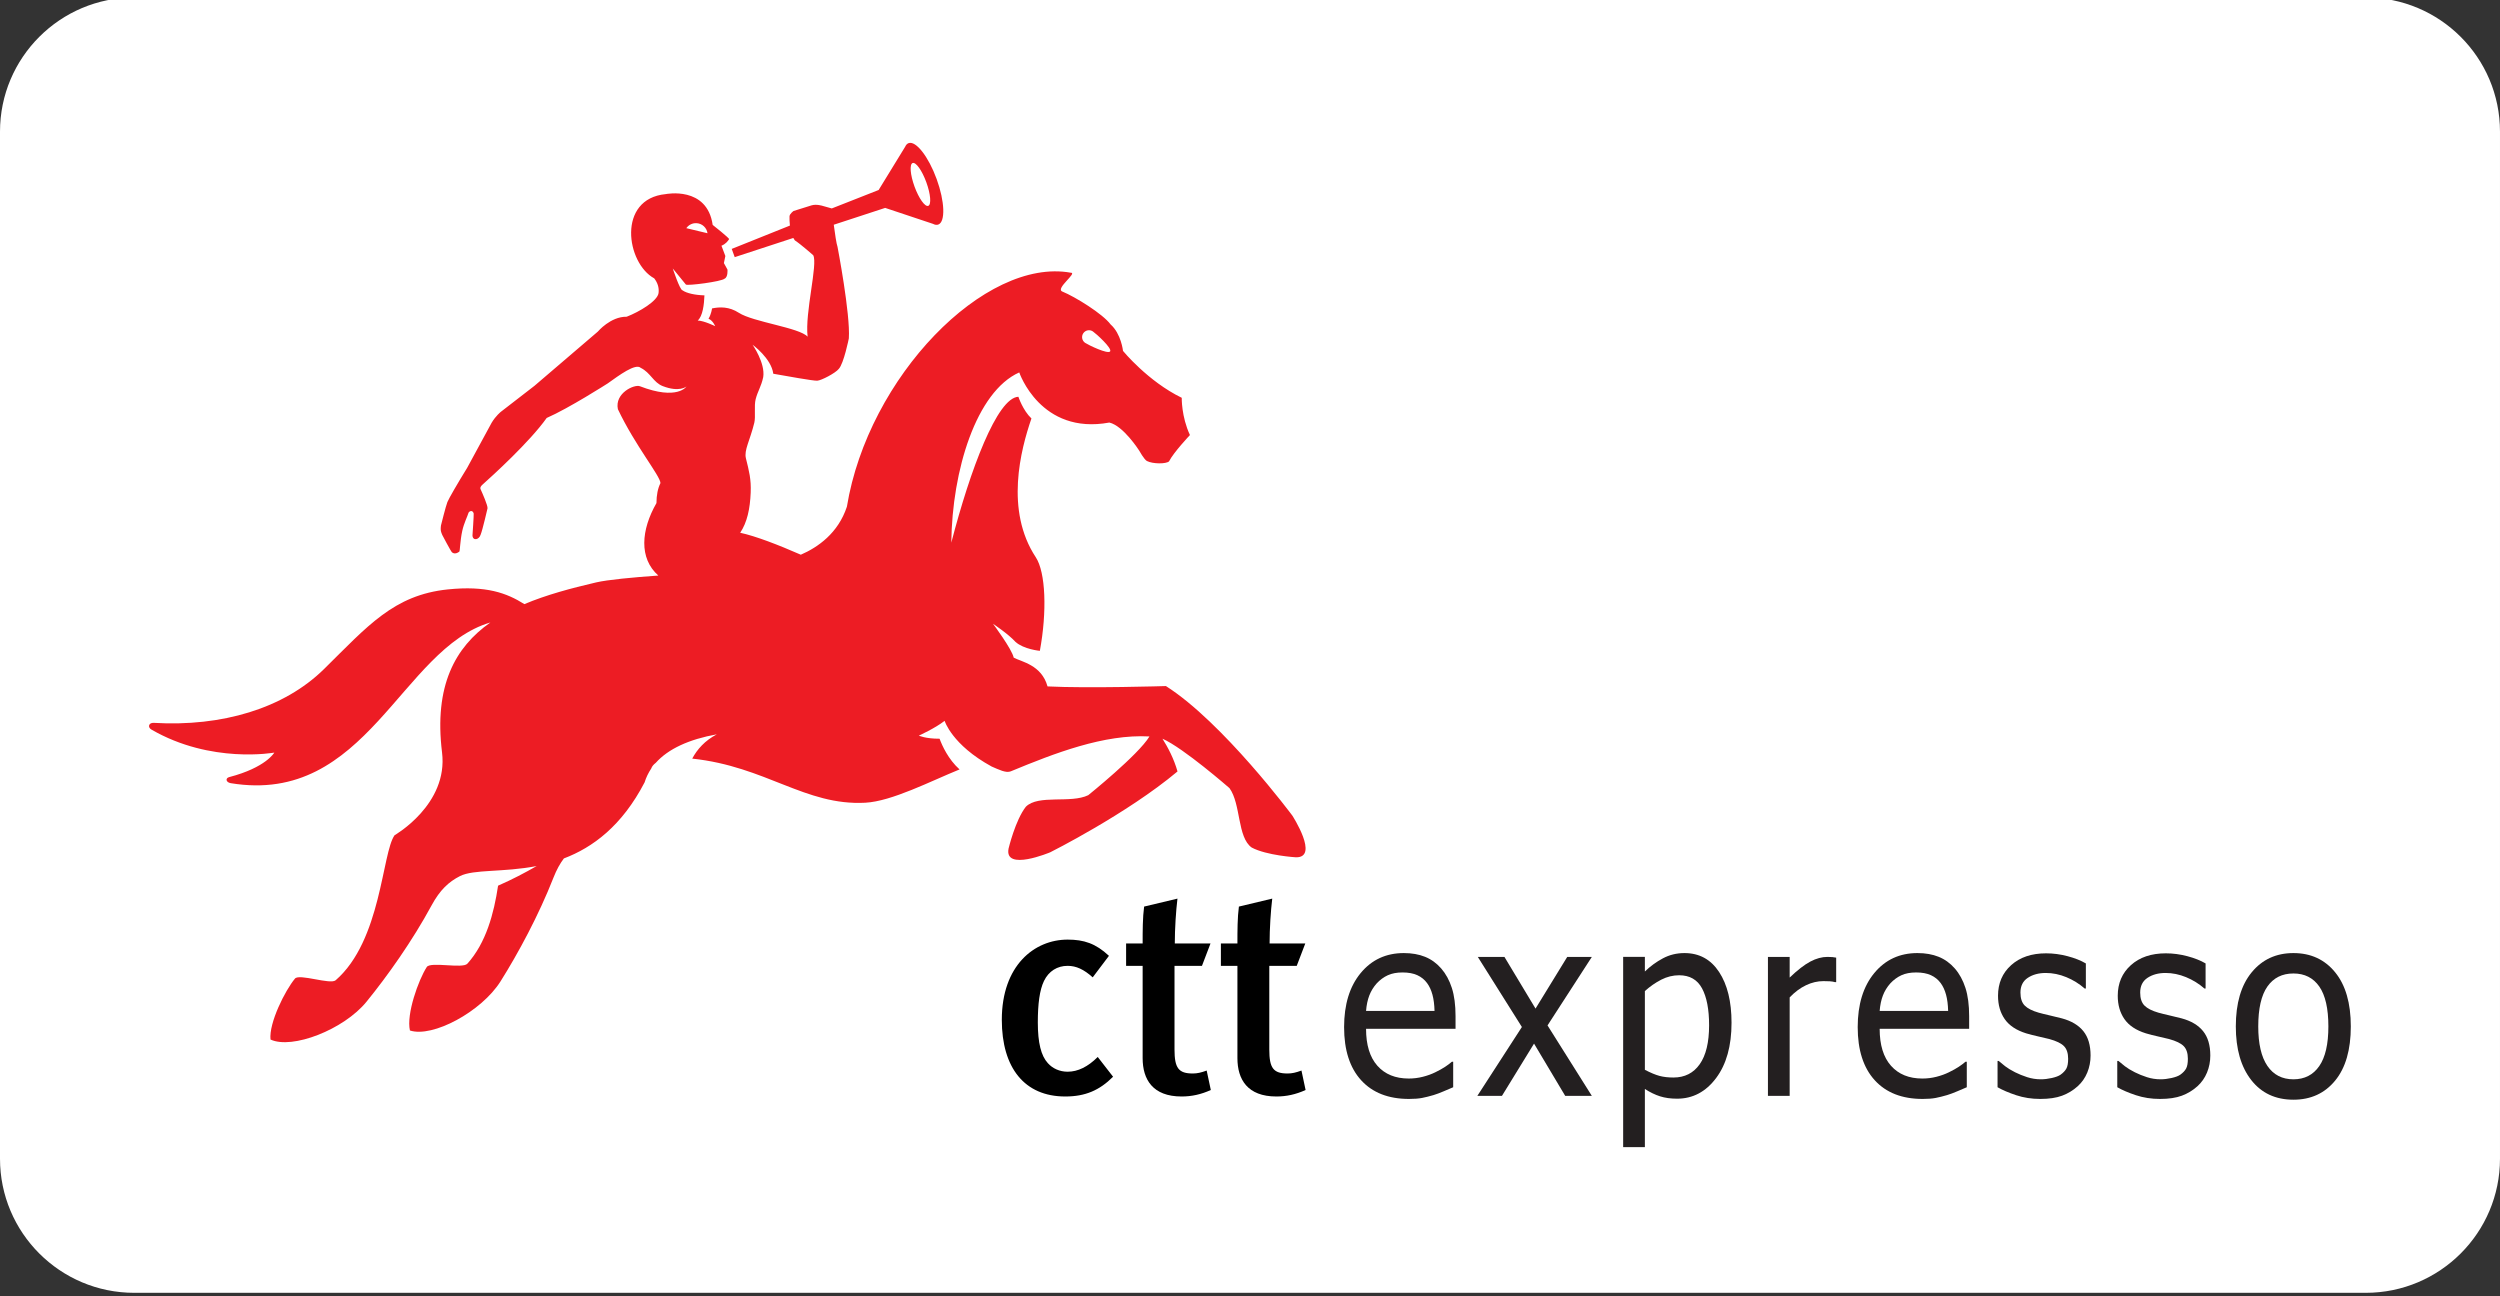<?xml version="1.0" encoding="UTF-8" standalone="no"?>
<!DOCTYPE svg PUBLIC "-//W3C//DTD SVG 1.1//EN" "http://www.w3.org/Graphics/SVG/1.1/DTD/svg11.dtd">
<svg width="100%" height="100%" viewBox="0 0 729 378" version="1.1" xmlns="http://www.w3.org/2000/svg" xmlns:xlink="http://www.w3.org/1999/xlink" xml:space="preserve" xmlns:serif="http://www.serif.com/" style="fill-rule:evenodd;clip-rule:evenodd;stroke-linejoin:round;stroke-miterlimit:2;">
    <rect x="0" y="0" width="729" height="378" fill="#333333" stroke="none"/>
    <g transform="matrix(1,0,0,1,-301.796,-840.001)">
        <g transform="matrix(1,0,0,1.929,0,0)">
            <g id="ctt" transform="matrix(1,0,0,0.518,441.294,-70.395)">
                <g transform="matrix(1.5,0,0,1.403,-618.75,-192.203)">
                    <path d="M805.499,860.419C805.499,845.023 793.808,832.523 779.408,832.523L345.592,832.523C331.192,832.523 319.501,845.023 319.501,860.419L319.501,1074.06C319.501,1089.45 331.192,1101.95 345.592,1101.95L779.408,1101.95C793.808,1101.95 805.499,1089.45 805.499,1074.06L805.499,860.419Z" style="fill:white;"/>
                </g>
                <g id="Foreground" transform="matrix(2.009,0,0,2.009,-96.042,1018.24)">
                    <g transform="matrix(1,0,0,1,111.11,125.025)">
                        <path d="M0,-118.67C-0.625,-120.388 -0.749,-121.921 -0.276,-122.092C0.198,-122.266 1.089,-121.012 1.714,-119.294C2.34,-117.576 2.463,-116.044 1.99,-115.872C1.517,-115.7 0.626,-116.953 0,-118.67M24.493,-97.364C24.802,-97.824 25.424,-97.945 25.883,-97.635C26.342,-97.326 28.702,-95.192 28.393,-94.734C28.083,-94.275 25.221,-95.664 24.762,-95.974C24.304,-96.284 24.183,-96.906 24.493,-97.364M-33.124,-112.631C-32.794,-113.107 -32.23,-113.399 -31.612,-113.356C-30.797,-113.299 -30.155,-112.674 -30.05,-111.894L-33.124,-112.631ZM-36.875,-75.604C-36.917,-76.669 -40.54,-81.024 -43.058,-86.34C-43.543,-88.673 -40.673,-89.985 -39.858,-89.67C-34.419,-87.569 -33.106,-89.629 -33.106,-89.629C-33.106,-89.629 -34.131,-88.747 -36.557,-89.694C-37.91,-90.222 -38.307,-91.633 -39.742,-92.342C-40.495,-93.037 -42.861,-91.274 -44.544,-90.073C-44.544,-90.073 -50.215,-86.444 -53.39,-85.063C-55.864,-81.573 -61.248,-76.679 -62.733,-75.354C-62.981,-75.133 -63.073,-74.908 -62.997,-74.74C-62.693,-74.07 -61.94,-72.354 -61.976,-71.944C-61.976,-71.944 -62.692,-68.81 -62.976,-68.115C-63.214,-67.33 -64.131,-67.184 -64.162,-68.002C-64.162,-68.002 -63.958,-70.908 -63.986,-71.18C-64.141,-71.794 -64.721,-71.503 -64.771,-71.194C-64.858,-70.855 -65.404,-69.769 -65.646,-68.657C-65.957,-67.23 -65.974,-65.749 -66.066,-65.654C-66.066,-65.654 -66.633,-65.139 -67.132,-65.539C-67.309,-65.695 -68.54,-68.051 -68.54,-68.051C-68.54,-68.051 -68.715,-68.434 -68.756,-68.695C-68.803,-68.99 -68.733,-69.459 -68.733,-69.459C-68.733,-69.459 -68.041,-72.248 -67.805,-72.842C-67.59,-73.377 -66.283,-75.627 -64.921,-77.839L-61.382,-84.364C-60.782,-85.372 -60.043,-85.956 -60.043,-85.956L-55.17,-89.727L-45.97,-97.605C-45.97,-97.605 -44.118,-99.808 -41.783,-99.766C-39.927,-100.484 -37.299,-102.055 -37.152,-103.211C-37.051,-104.015 -37.312,-104.731 -37.782,-105.34C-41.85,-107.562 -43.21,-116.89 -36.115,-117.579C-36.115,-117.579 -30.113,-118.794 -29.298,-113.105C-29.298,-113.105 -26.839,-111.169 -26.917,-111.036C-27.073,-110.77 -27.409,-110.328 -28.024,-110.081L-27.458,-108.587L-27.669,-107.559L-27.152,-106.618C-27.152,-106.618 -27.047,-105.516 -27.575,-105.294C-28.031,-104.863 -32.997,-104.233 -33.188,-104.443L-35.089,-106.775C-35.089,-106.775 -34.076,-103.659 -33.68,-103.605C-33.097,-103.183 -31.87,-102.91 -30.493,-102.87C-30.538,-101.574 -30.74,-99.837 -31.472,-99.215C-30.555,-99.191 -28.935,-98.395 -28.935,-98.395C-28.935,-98.395 -29.265,-99.227 -29.902,-99.475C-29.49,-100.155 -29.392,-100.973 -29.392,-100.973C-28.266,-101.213 -26.901,-101.248 -25.495,-100.335C-23.431,-98.995 -16.697,-98.183 -15.518,-96.868C-15.933,-100.333 -14.011,-107.421 -14.702,-108.698C-14.702,-108.698 -16.466,-110.266 -17.375,-110.861C-17.455,-110.968 -17.528,-111.085 -17.594,-111.209L-26.098,-108.423L-26.533,-109.62L-18.088,-113.008C-18.146,-113.512 -18.154,-113.989 -18.146,-114.344C-18.14,-114.713 -17.556,-115.128 -17.556,-115.128L-14.952,-115.943C-14.243,-116.164 -13.333,-115.868 -13.333,-115.868L-12.011,-115.497L-5.209,-118.176L-1.364,-124.451C-1.245,-124.722 -1.077,-124.904 -0.863,-124.983C0.198,-125.369 2.021,-123.035 3.211,-119.768C4.4,-116.501 4.505,-113.54 3.444,-113.155C3.217,-113.072 2.959,-113.113 2.677,-113.259L-4.26,-115.576L-11.722,-113.131C-11.548,-111.806 -11.331,-110.336 -11.177,-109.919C-11.177,-109.919 -9.292,-100.098 -9.535,-96.621C-9.535,-96.621 -10.268,-92.956 -10.998,-92.185C-11.477,-91.579 -13.505,-90.521 -14.108,-90.475C-14.667,-90.433 -18.591,-91.152 -20.498,-91.485C-20.797,-93.741 -23.511,-95.7 -23.511,-95.7C-23.511,-95.7 -21.646,-93.048 -21.96,-90.998C-22.263,-89.587 -22.747,-89 -23.061,-87.78C-23.306,-86.824 -23.046,-85.235 -23.252,-84.381C-23.886,-81.78 -24.765,-80.388 -24.474,-79.205C-24.014,-77.335 -23.699,-76.179 -23.78,-74.216C-23.876,-71.868 -24.291,-69.895 -25.305,-68.388C-23.035,-67.895 -19.784,-66.636 -16.504,-65.198C-14.027,-66.274 -11.085,-68.323 -9.817,-72.173C-6.727,-91.024 10.226,-108.413 22.674,-106.162C23.724,-106.182 20.403,-103.86 21.441,-103.432C23.352,-102.647 27.33,-100.174 28.457,-98.652C29.996,-97.292 30.261,-94.8 30.261,-94.8C30.261,-94.8 33.871,-90.384 38.785,-87.992C38.785,-87.992 38.722,-85.272 39.975,-82.579C39.975,-82.579 37.599,-80.062 36.938,-78.755C36.524,-78.37 34.6,-78.361 33.726,-78.811C33.306,-79.053 32.612,-80.316 32.612,-80.316C32.612,-80.316 30.333,-83.911 28.279,-84.396C18.278,-82.551 15.201,-91.678 15.201,-91.678C8.966,-88.883 5.448,-77.466 5.339,-66.949C8.092,-77.582 11.996,-88.008 15.075,-88.142C15.075,-88.142 15.721,-86.174 16.97,-84.988C15.398,-80.434 13.116,-71.634 17.594,-64.837C19.047,-62.63 19.242,-56.914 18.191,-51.234C18.191,-51.234 15.844,-51.454 14.652,-52.538C13.619,-53.679 11.397,-55.162 11.397,-55.162C11.397,-55.162 14.165,-51.446 14.392,-50.25C15.515,-49.636 18.441,-49.202 19.304,-46.067C25.233,-45.768 36.49,-46.118 36.49,-46.118C44.776,-40.839 54.838,-27.303 54.838,-27.303C54.838,-27.303 58.792,-21.185 55.363,-21.244C55.363,-21.244 51.134,-21.495 48.944,-22.659C46.837,-24.13 47.388,-28.992 45.714,-31.292C45.714,-31.292 39.023,-37.141 35.987,-38.47C36.791,-37.197 37.655,-35.545 38.171,-33.714C30.826,-27.552 19.706,-21.976 19.706,-21.976C19.706,-21.976 12.994,-19.144 13.649,-22.511C13.649,-22.511 14.629,-26.632 16.156,-28.587C17.971,-30.407 22.664,-29.02 25.219,-30.27C25.219,-30.27 32.488,-36.122 34.103,-38.799C27.502,-39.162 20.315,-36.356 13.96,-33.727C13.286,-33.449 12.226,-33.983 11.19,-34.432C5.421,-37.589 4.367,-41.067 4.367,-41.067C2.992,-39.986 0.625,-38.919 0.625,-38.919C0.625,-38.919 1.589,-38.46 3.637,-38.469C4.016,-37.442 4.905,-35.474 6.536,-34.008C2.343,-32.307 -3.295,-29.374 -7.154,-29.171C-15.881,-28.714 -21.545,-34.438 -32.267,-35.58C-31.542,-36.941 -30.43,-38.191 -28.698,-39.108C-32.731,-38.384 -35.75,-36.993 -37.564,-34.961C-37.869,-34.728 -38.11,-34.454 -38.213,-34.146C-38.643,-33.495 -38.959,-32.837 -39.178,-32.131C-42.474,-25.787 -46.715,-22.668 -50.893,-21.08C-51.458,-20.339 -51.957,-19.435 -52.407,-18.287C-54.571,-12.769 -57.53,-7.296 -60.084,-3.231C-62.863,1.191 -69.959,4.994 -73.241,3.912C-73.783,1.55 -72.006,-3.43 -70.796,-5.307C-70.268,-6.126 -65.59,-5.026 -64.907,-5.786C-62.195,-8.796 -61.046,-13.09 -60.447,-17.122C-58.398,-18.015 -56.472,-19.035 -54.849,-19.973C-59.7,-19.034 -63.995,-19.528 -65.982,-18.511C-67.604,-17.685 -68.881,-16.507 -70.092,-14.269C-72.913,-9.055 -76.516,-3.984 -79.548,-0.26C-82.845,3.791 -90.351,6.699 -93.477,5.225C-93.726,2.816 -91.355,-1.91 -89.926,-3.626C-89.302,-4.375 -84.794,-2.714 -84.023,-3.382C-77.37,-9.167 -77.313,-21.877 -75.466,-24.453C-75.466,-24.453 -67.651,-28.912 -68.58,-36.479C-69.766,-46.141 -66.693,-51.76 -61.562,-55.355C-74.546,-51.552 -79.487,-28.744 -99.25,-32.012C-99.952,-32.129 -100.066,-32.739 -99.471,-32.894C-94.124,-34.29 -92.924,-36.454 -92.924,-36.454C-92.924,-36.454 -102.087,-34.774 -110.758,-39.795C-111.365,-40.146 -111.141,-40.815 -110.434,-40.774C-100.553,-40.188 -91.54,-42.845 -85.707,-48.59C-79.387,-54.814 -75.591,-59.353 -67.73,-60.159C-62.168,-60.729 -59.196,-59.639 -56.631,-58.02C-53.442,-59.366 -49.87,-60.322 -46.222,-61.173C-44.539,-61.565 -40.907,-61.906 -37.187,-62.171C-40.026,-64.69 -39.692,-68.8 -37.458,-72.698C-37.453,-73.871 -37.258,-74.839 -36.875,-75.604" style="fill:rgb(237,28,36);"/>
                    </g>
                    <g transform="matrix(1,0,0,1,139.929,118.607)">
                        <path d="M0,17.049L-2.227,14.179C-3.642,15.593 -5.098,16.32 -6.597,16.32C-7.753,16.32 -8.781,15.85 -9.466,15.078C-10.452,14.007 -10.924,12.122 -10.924,9.166C-10.924,6.467 -10.667,4.455 -10.024,3.126C-9.339,1.712 -8.096,0.941 -6.597,0.941C-5.354,0.941 -4.24,1.455 -2.956,2.612L-0.599,-0.515C-2.527,-2.315 -4.24,-2.87 -6.597,-2.87C-11.438,-2.87 -16.15,0.898 -16.15,8.78C-16.15,15.764 -12.851,19.919 -6.939,19.919C-4.027,19.919 -1.97,19.019 0,17.049"/>
                    </g>
                    <g transform="matrix(1,0,0,1,154.115,110.724)">
                        <path d="M0,26.86L-0.6,24.033C-1.413,24.332 -1.971,24.461 -2.614,24.461C-4.668,24.461 -5.269,23.69 -5.269,20.992L-5.269,8.824L-1.284,8.824L-0.043,5.569L-5.227,5.569C-5.227,3.427 -5.055,0.815 -4.841,-0.942L-9.681,0.215C-9.895,1.842 -9.895,3.727 -9.895,5.569L-12.295,5.569L-12.295,8.824L-9.895,8.824L-9.895,22.234C-9.895,25.318 -8.439,27.802 -4.24,27.802C-2.784,27.802 -1.413,27.503 0,26.86"/>
                    </g>
                    <g transform="matrix(1,0,0,1,167.872,110.724)">
                        <path d="M0,26.86L-0.599,24.033C-1.413,24.332 -1.97,24.461 -2.613,24.461C-4.669,24.461 -5.268,23.69 -5.268,20.992L-5.268,8.824L-1.285,8.824L-0.043,5.569L-5.225,5.569C-5.225,3.427 -5.056,0.815 -4.84,-0.942L-9.681,0.215C-9.895,1.842 -9.895,3.727 -9.895,5.569L-12.294,5.569L-12.294,8.824L-9.895,8.824L-9.895,22.234C-9.895,25.318 -8.439,27.802 -4.24,27.802C-2.784,27.802 -1.413,27.503 0,26.86"/>
                    </g>
                    <g transform="matrix(1,0,0,1,186.587,130.473)">
                        <path d="M0,-4.371C-0.022,-5.285 -0.124,-6.073 -0.303,-6.735C-0.482,-7.396 -0.74,-7.955 -1.077,-8.413C-1.446,-8.918 -1.92,-9.303 -2.498,-9.568C-3.075,-9.832 -3.79,-9.965 -4.642,-9.965C-5.482,-9.965 -6.197,-9.829 -6.786,-9.558C-7.374,-9.288 -7.91,-8.894 -8.392,-8.377C-8.863,-7.848 -9.222,-7.261 -9.468,-6.618C-9.715,-5.974 -9.872,-5.225 -9.939,-4.371L0,-4.371ZM-3.7,8.409C-6.686,8.409 -9.003,7.503 -10.652,5.692C-12.302,3.881 -13.126,1.31 -13.126,-2.023C-13.126,-5.308 -12.327,-7.922 -10.729,-9.865C-9.131,-11.808 -7.041,-12.78 -4.46,-12.78C-3.297,-12.78 -2.269,-12.599 -1.375,-12.238C-0.481,-11.876 0.301,-11.31 0.971,-10.54C1.642,-9.769 2.156,-8.827 2.514,-7.712C2.872,-6.599 3.05,-5.235 3.05,-3.621L3.05,-1.778L-9.939,-1.778C-9.939,0.564 -9.391,2.353 -8.293,3.59C-7.196,4.827 -5.679,5.445 -3.742,5.445C-3.048,5.445 -2.368,5.361 -1.702,5.192C-1.035,5.023 -0.434,4.805 0.104,4.54C0.675,4.262 1.157,3.993 1.548,3.734C1.94,3.474 2.265,3.23 2.523,3.001L2.708,3.001L2.708,6.709C2.338,6.865 1.88,7.061 1.332,7.296C0.784,7.532 0.292,7.715 -0.144,7.848C-0.759,8.029 -1.315,8.168 -1.813,8.264C-2.311,8.36 -2.939,8.409 -3.7,8.409" style="fill:rgb(35,31,32);"/>
                    </g>
                    <g transform="matrix(1,0,0,1,209.421,118.249)">
                        <path d="M0,20.189L-3.866,20.189L-8.391,12.594L-13.05,20.189L-16.622,20.189L-10.154,10.183L-16.554,0L-12.688,0L-8.175,7.509L-3.573,0L0,0L-6.433,9.953L0,20.189Z" style="fill:rgb(35,31,32);"/>
                    </g>
                    <g transform="matrix(1,0,0,1,226.44,135.396)">
                        <path d="M0,-7.216C0,-9.517 -0.341,-11.302 -1.024,-12.574C-1.708,-13.845 -2.816,-14.48 -4.351,-14.48C-5.246,-14.48 -6.111,-14.266 -6.945,-13.839C-7.779,-13.411 -8.572,-12.86 -9.322,-12.185L-9.322,-0.747C-8.493,-0.313 -7.785,-0.018 -7.197,0.139C-6.609,0.296 -5.935,0.374 -5.173,0.374C-3.539,0.374 -2.267,-0.271 -1.36,-1.56C-0.454,-2.848 0,-4.734 0,-7.216M3.256,-7.579C3.256,-4.217 2.509,-1.538 1.014,0.456C-0.48,2.451 -2.37,3.449 -4.653,3.449C-5.583,3.449 -6.406,3.334 -7.122,3.105C-7.839,2.876 -8.572,2.52 -9.322,2.039L-9.322,10.487L-12.475,10.487L-12.475,-17.148L-9.322,-17.148L-9.322,-15.027C-8.539,-15.787 -7.668,-16.423 -6.71,-16.935C-5.753,-17.447 -4.709,-17.703 -3.579,-17.703C-1.429,-17.703 0.248,-16.787 1.451,-14.955C2.654,-13.123 3.256,-10.665 3.256,-7.579" style="fill:rgb(35,31,32);"/>
                    </g>
                    <g transform="matrix(1,0,0,1,244.885,134.77)">
                        <path d="M0,-12.854L-0.167,-12.854C-0.401,-12.92 -0.649,-12.961 -0.911,-12.978C-1.172,-12.994 -1.487,-13.002 -1.855,-13.002C-2.702,-13.002 -3.543,-12.804 -4.378,-12.407C-5.214,-12.01 -6.005,-11.421 -6.751,-10.639L-6.751,3.667L-9.905,3.667L-9.905,-16.521L-6.751,-16.521L-6.751,-13.521C-5.604,-14.617 -4.604,-15.392 -3.752,-15.843C-2.9,-16.295 -2.072,-16.521 -1.27,-16.521C-0.947,-16.521 -0.705,-16.512 -0.543,-16.494C-0.382,-16.476 -0.201,-16.449 0,-16.413L0,-12.854Z" style="fill:rgb(35,31,32);"/>
                    </g>
                    <g transform="matrix(1,0,0,1,261.135,130.473)">
                        <path d="M0,-4.371C-0.022,-5.285 -0.124,-6.073 -0.303,-6.735C-0.482,-7.396 -0.74,-7.955 -1.076,-8.413C-1.446,-8.918 -1.92,-9.303 -2.498,-9.568C-3.075,-9.832 -3.79,-9.965 -4.642,-9.965C-5.482,-9.965 -6.197,-9.829 -6.786,-9.558C-7.374,-9.288 -7.91,-8.894 -8.392,-8.377C-8.863,-7.848 -9.222,-7.261 -9.468,-6.618C-9.715,-5.974 -9.872,-5.225 -9.939,-4.371L0,-4.371ZM-3.7,8.409C-6.686,8.409 -9.003,7.503 -10.652,5.692C-12.302,3.881 -13.126,1.31 -13.126,-2.023C-13.126,-5.308 -12.327,-7.922 -10.729,-9.865C-9.131,-11.808 -7.041,-12.78 -4.46,-12.78C-3.297,-12.78 -2.269,-12.599 -1.375,-12.238C-0.481,-11.876 0.301,-11.31 0.971,-10.54C1.642,-9.769 2.156,-8.827 2.514,-7.712C2.872,-6.599 3.05,-5.235 3.05,-3.621L3.05,-1.778L-9.939,-1.778C-9.939,0.564 -9.391,2.353 -8.293,3.59C-7.196,4.827 -5.679,5.445 -3.742,5.445C-3.047,5.445 -2.368,5.361 -1.701,5.192C-1.035,5.023 -0.433,4.805 0.104,4.54C0.675,4.262 1.157,3.993 1.549,3.734C1.94,3.474 2.265,3.23 2.523,3.001L2.708,3.001L2.708,6.709C2.338,6.865 1.88,7.061 1.332,7.296C0.784,7.532 0.292,7.715 -0.144,7.848C-0.759,8.029 -1.315,8.168 -1.813,8.264C-2.311,8.36 -2.939,8.409 -3.7,8.409" style="fill:rgb(35,31,32);"/>
                    </g>
                    <g transform="matrix(1,0,0,1,274.507,117.73)">
                        <path d="M0,21.152C-1.248,21.152 -2.415,20.971 -3.501,20.609C-4.587,20.247 -5.487,19.861 -6.2,19.451L-6.2,15.632L-6.034,15.632C-5.768,15.864 -5.455,16.12 -5.094,16.4C-4.733,16.68 -4.254,16.972 -3.655,17.277C-3.123,17.545 -2.538,17.782 -1.9,17.989C-1.262,18.196 -0.599,18.299 0.088,18.299C0.587,18.299 1.119,18.236 1.685,18.109C2.251,17.982 2.672,17.821 2.95,17.628C3.338,17.349 3.618,17.052 3.79,16.737C3.961,16.423 4.047,15.95 4.047,15.32C4.047,14.509 3.847,13.898 3.447,13.486C3.046,13.074 2.336,12.729 1.316,12.45C0.915,12.344 0.39,12.221 -0.258,12.08C-0.906,11.939 -1.503,11.786 -2.051,11.622C-3.478,11.176 -4.515,10.486 -5.162,9.552C-5.808,8.619 -6.131,7.489 -6.131,6.163C-6.131,4.344 -5.496,2.862 -4.224,1.717C-2.952,0.573 -1.263,0 0.846,0C1.883,0 2.925,0.139 3.974,0.417C5.022,0.695 5.904,1.046 6.618,1.469L6.618,5.112L6.451,5.112C5.652,4.414 4.761,3.863 3.778,3.459C2.796,3.055 1.805,2.853 0.805,2.853C-0.228,2.853 -1.099,3.089 -1.81,3.56C-2.521,4.031 -2.875,4.744 -2.875,5.698C-2.875,6.544 -2.667,7.175 -2.25,7.592C-1.833,8.009 -1.164,8.35 -0.243,8.616C0.226,8.749 0.748,8.878 1.322,9.005C1.896,9.131 2.502,9.279 3.138,9.447C4.521,9.82 5.561,10.441 6.258,11.308C6.955,12.175 7.303,13.355 7.303,14.848C7.303,15.715 7.145,16.537 6.827,17.314C6.509,18.09 6.044,18.756 5.432,19.31C4.763,19.912 4.008,20.369 3.167,20.682C2.326,20.995 1.27,21.152 0,21.152" style="fill:rgb(35,31,32);"/>
                    </g>
                    <g transform="matrix(1,0,0,1,291.885,117.73)">
                        <path d="M0,21.152C-1.248,21.152 -2.415,20.971 -3.501,20.609C-4.587,20.247 -5.487,19.861 -6.2,19.451L-6.2,15.632L-6.034,15.632C-5.768,15.864 -5.454,16.12 -5.094,16.4C-4.733,16.68 -4.254,16.972 -3.655,17.277C-3.123,17.545 -2.538,17.782 -1.9,17.989C-1.262,18.196 -0.599,18.299 0.088,18.299C0.587,18.299 1.12,18.236 1.685,18.109C2.25,17.982 2.672,17.821 2.95,17.628C3.338,17.349 3.618,17.052 3.79,16.737C3.961,16.423 4.047,15.95 4.047,15.32C4.047,14.509 3.847,13.898 3.447,13.486C3.046,13.074 2.336,12.729 1.316,12.45C0.915,12.344 0.39,12.221 -0.258,12.08C-0.906,11.939 -1.503,11.786 -2.051,11.622C-3.478,11.176 -4.515,10.486 -5.162,9.552C-5.808,8.619 -6.131,7.489 -6.131,6.163C-6.131,4.344 -5.496,2.862 -4.224,1.717C-2.952,0.573 -1.263,0 0.846,0C1.883,0 2.926,0.139 3.974,0.417C5.022,0.695 5.904,1.046 6.618,1.469L6.618,5.112L6.451,5.112C5.652,4.414 4.761,3.863 3.778,3.459C2.796,3.055 1.805,2.853 0.805,2.853C-0.228,2.853 -1.099,3.089 -1.81,3.56C-2.521,4.031 -2.875,4.744 -2.875,5.698C-2.875,6.544 -2.667,7.175 -2.25,7.592C-1.833,8.009 -1.164,8.35 -0.243,8.616C0.226,8.749 0.748,8.878 1.322,9.005C1.896,9.131 2.502,9.279 3.138,9.447C4.521,9.82 5.561,10.441 6.258,11.308C6.955,12.175 7.303,13.355 7.303,14.848C7.303,15.715 7.145,16.537 6.827,17.314C6.509,18.09 6.044,18.756 5.432,19.31C4.763,19.912 4.008,20.369 3.167,20.682C2.326,20.995 1.271,21.152 0,21.152" style="fill:rgb(35,31,32);"/>
                    </g>
                    <g transform="matrix(1,0,0,1,316.326,128.334)">
                        <path d="M0,0.019C0,-2.583 -0.439,-4.515 -1.318,-5.78C-2.197,-7.044 -3.449,-7.677 -5.073,-7.677C-6.708,-7.677 -7.968,-7.044 -8.853,-5.78C-9.737,-4.515 -10.179,-2.583 -10.179,0.019C-10.179,2.536 -9.737,4.444 -8.853,5.745C-7.968,7.046 -6.708,7.696 -5.073,7.696C-3.46,7.696 -2.211,7.058 -1.327,5.781C-0.442,4.504 0,2.583 0,0.019M3.256,0.019C3.256,3.415 2.498,6.038 0.981,7.886C-0.535,9.735 -2.553,10.659 -5.073,10.659C-7.67,10.659 -9.713,9.705 -11.202,7.796C-12.69,5.887 -13.435,3.295 -13.435,0.019C-13.435,-3.354 -12.668,-5.973 -11.135,-7.84C-9.603,-9.707 -7.582,-10.64 -5.073,-10.64C-2.553,-10.64 -0.535,-9.71 0.981,-7.849C2.498,-5.988 3.256,-3.366 3.256,0.019" style="fill:rgb(35,31,32);"/>
                    </g>
                </g>
            </g>
        </g>
    </g>
</svg>
